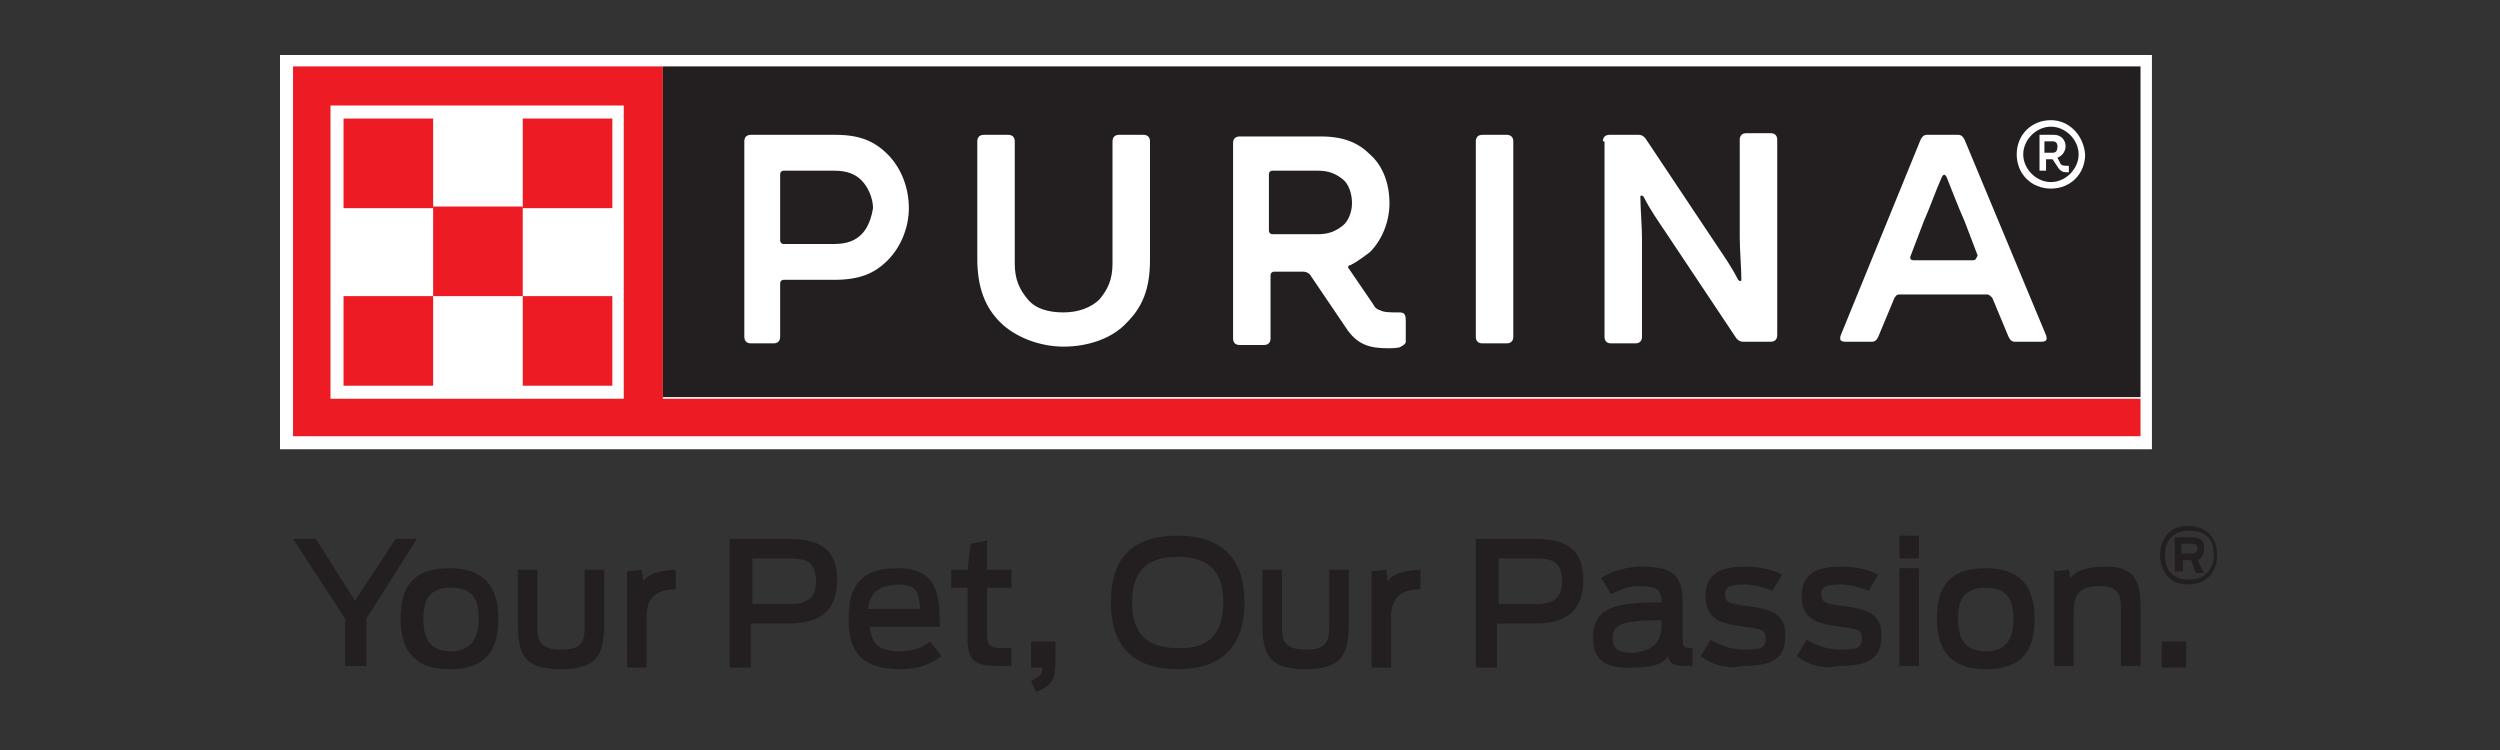 <svg width="500" height="150" viewBox="0 0 500 150" fill="none" xmlns="http://www.w3.org/2000/svg">
<rect x="0" y="0" width="500" height="150" fill="#333333" stroke="none"/>
<path d="M69.033 123.74L58.606 107.774H63.168L70.988 120.156L79.134 107.774H83.37L73.269 123.74V133.189H69.033V123.74Z" fill="#231F20"></path>
<path d="M95.751 123.74C95.751 119.83 94.448 117.549 90.212 117.549C85.976 117.549 84.673 119.83 84.673 123.74C84.673 127.65 85.976 130.257 90.212 130.257C94.122 130.257 95.751 127.65 95.751 123.74ZM80.111 123.74C80.111 117.223 82.718 113.639 89.886 113.639C96.729 113.639 99.662 117.223 99.662 123.74C99.662 130.257 97.055 133.841 89.886 133.841C83.044 133.841 80.111 130.257 80.111 123.74Z" fill="#231F20"></path>
<path d="M103.572 124.717V113.965H107.482V124.717C107.482 127.65 107.482 129.931 112.369 129.931C116.931 129.931 116.931 127.65 116.931 124.717V113.965H120.841V124.717C120.841 130.908 119.538 133.841 112.043 133.841C104.875 133.841 103.572 130.908 103.572 124.717Z" fill="#231F20"></path>
<path d="M125.077 114.29L128.335 113.965L128.661 116.246C129.313 114.942 131.919 113.965 135.178 113.965V117.875C130.616 117.875 129.313 120.156 129.313 123.414V133.515H125.402V114.29H125.077Z" fill="#231F20"></path>
<path d="M157.986 120.807C161.571 120.807 163.2 119.504 163.2 116.246C163.2 112.661 161.571 111.684 157.986 111.684H150.492V120.807H157.986ZM146.256 107.774H157.986C164.829 107.774 167.436 110.706 167.436 115.92C167.436 121.133 165.155 124.717 157.661 124.717H150.166V133.515H145.93V107.774H146.256Z" fill="#231F20"></path>
<path d="M173.627 121.785H184.054C183.728 118.852 183.728 116.897 179.492 116.897C175.256 117.223 173.953 118.852 173.627 121.785ZM169.717 123.74C169.717 118.201 171.346 113.639 179.492 113.639C187.638 113.639 187.964 119.178 187.964 125.369H173.953C174.279 128.302 175.256 130.257 179.818 130.257C182.75 130.257 184.379 129.605 186.009 128.302L188.29 131.234C186.009 132.863 183.728 133.841 180.144 133.841C171.346 133.841 169.717 129.279 169.717 123.74Z" fill="#231F20"></path>
<path d="M189.919 113.965H193.503L194.155 108.751L197.413 108.1V113.965H202.301V117.549H197.413V126.998C197.413 128.627 197.739 129.605 200.02 129.605H202.301V133.189C201.649 133.189 200.02 133.189 199.368 133.189C194.48 133.189 193.503 131.56 193.503 127.65V117.549H190.245V113.965H189.919Z" fill="#231F20"></path>
<path d="M206.21 136.122C208.165 135.144 208.491 134.818 208.491 133.515H206.21V128.302H211.098V132.212C211.098 135.796 210.446 137.099 207.188 138.402L206.21 136.122Z" fill="#231F20"></path>
<path d="M244.66 120.481C244.66 114.616 242.053 111.358 235.536 111.358C229.02 111.358 226.413 114.616 226.413 120.481C226.413 126.346 229.02 129.605 235.536 129.605C242.053 129.931 244.66 126.346 244.66 120.481ZM222.177 120.481C222.177 111.032 227.065 107.122 235.536 107.122C243.682 107.122 248.896 111.032 248.896 120.481C248.896 129.931 243.682 133.841 235.536 133.841C227.39 133.841 222.177 129.931 222.177 120.481Z" fill="#231F20"></path>
<path d="M252.48 124.717V113.965H256.39V124.717C256.39 127.65 256.39 129.931 261.278 129.931C265.839 129.931 265.839 127.65 265.839 124.717V113.965H269.749V124.717C269.749 130.908 268.446 133.841 260.952 133.841C253.783 133.841 252.48 130.908 252.48 124.717Z" fill="#231F20"></path>
<path d="M273.985 114.29L277.243 113.965L277.569 116.246C278.221 114.942 280.828 113.965 284.086 113.965V117.875C279.524 117.875 278.221 120.156 278.221 123.414V133.515H274.311V114.29H273.985Z" fill="#231F20"></path>
<path d="M307.22 120.807C310.804 120.807 312.433 119.504 312.433 116.246C312.433 112.661 310.804 111.684 307.22 111.684H299.726V120.807H307.22ZM295.49 107.774H307.22C314.063 107.774 316.669 110.706 316.669 115.92C316.669 121.133 314.388 124.717 306.894 124.717H299.4V133.515H295.164V107.774H295.49Z" fill="#231F20"></path>
<path d="M332.31 125.043V124.066H331.659C324.164 124.066 322.535 125.043 322.535 127.65C322.535 129.605 323.513 130.582 326.445 130.582C330.355 130.257 332.31 128.627 332.31 125.043ZM318.625 127.65C318.625 122.111 321.883 120.481 331.333 120.481H332.31C332.31 118.201 331.658 117.223 327.748 117.223C325.468 117.223 323.513 118.201 322.209 118.852L320.254 115.594C321.558 114.616 324.816 113.313 328.4 113.313C335.243 113.313 336.546 115.594 336.546 121.133V127.65C336.546 129.279 336.546 129.605 338.501 129.605V133.189C338.175 133.189 337.849 133.189 336.872 133.189C334.917 133.189 333.939 132.863 333.614 131.234C332.636 132.863 330.355 133.515 326.445 133.515C319.928 133.841 318.625 130.908 318.625 127.65Z" fill="#231F20"></path>
<path d="M340.13 131.234L342.085 127.976C344.366 129.279 346.647 129.931 348.928 129.931C352.186 129.931 353.164 129.605 353.164 127.65C353.164 126.021 352.186 125.695 348.928 125.369C344.366 124.717 341.108 124.066 341.108 119.178C341.108 115.594 343.063 113.313 348.928 113.313C351.86 113.313 354.793 113.965 356.422 114.942L354.467 118.201C353.164 117.549 350.883 116.897 348.928 116.897C345.669 116.897 345.018 117.549 345.018 118.852C345.018 120.481 345.995 120.807 348.928 121.133C353.815 121.785 357.074 122.436 357.074 126.998C357.074 131.56 354.793 133.189 348.602 133.189C345.995 133.841 342.737 133.189 340.13 131.234Z" fill="#231F20"></path>
<path d="M359.354 131.234L361.31 127.976C363.59 129.279 365.871 129.931 368.152 129.931C371.41 129.931 372.388 129.605 372.388 127.65C372.388 126.021 371.41 125.695 368.152 125.369C363.59 124.717 360.332 124.066 360.332 119.178C360.332 115.594 362.287 113.313 368.152 113.313C371.085 113.313 374.017 113.965 375.646 114.942L373.691 118.201C372.388 117.549 370.107 116.897 368.152 116.897C364.894 116.897 364.242 117.549 364.242 118.852C364.242 120.481 365.22 120.807 368.152 121.133C373.04 121.785 376.298 122.436 376.298 126.998C376.298 131.56 374.017 133.189 367.826 133.189C364.894 133.841 361.961 133.189 359.354 131.234Z" fill="#231F20"></path>
<path d="M379.882 133.189H383.792V113.639H379.882V133.189ZM379.882 111.684H383.792V107.122H379.882V111.684Z" fill="#231F20"></path>
<path d="M402.691 123.74C402.691 119.83 401.387 117.549 397.152 117.549C392.916 117.549 391.612 119.83 391.612 123.74C391.612 127.65 392.916 130.257 397.152 130.257C401.387 130.257 402.691 127.65 402.691 123.74ZM387.376 123.74C387.376 117.223 389.983 113.639 397.152 113.639C403.994 113.639 406.927 117.223 406.927 123.74C406.927 130.257 404.32 133.841 397.152 133.841C390.309 133.841 387.376 130.257 387.376 123.74Z" fill="#231F20"></path>
<path d="M410.511 114.291L413.769 113.965L414.095 115.594C415.072 114.29 417.028 113.313 421.263 113.313C427.128 113.313 428.106 116.571 428.106 121.459V133.189H424.196V122.111C424.196 119.178 423.87 117.223 419.96 117.223C415.398 117.223 414.747 119.504 414.747 122.436V133.189H410.837V114.291H410.511Z" fill="#231F20"></path>
<path d="M437.229 128.302H432.342V133.515H437.229V128.302Z" fill="#231F20"></path>
<path d="M438.207 110.706C439.185 110.706 439.51 110.38 439.51 109.729C439.51 109.077 439.185 108.751 438.207 108.751H436.252V110.706H438.207ZM438.207 112.01H436.578V114.29H434.949V107.448H438.207C440.488 107.448 440.814 108.425 440.814 109.729C440.814 110.706 440.488 111.684 439.51 112.01L440.814 114.616H439.185L438.207 112.01ZM442.769 111.032C442.769 108.1 441.465 106.145 437.881 106.145C434.297 106.145 432.994 108.425 432.994 111.032C432.994 113.639 434.297 115.92 437.881 115.92C441.14 115.92 442.769 113.639 442.769 111.032ZM432.016 111.032C432.016 107.774 433.971 105.167 437.555 105.167C441.465 105.167 443.42 107.774 443.42 111.032C443.42 114.29 441.465 116.897 437.555 116.897C433.971 116.897 432.016 114.29 432.016 111.032Z" fill="#231F20"></path>
<path d="M430.387 11H56V89.853H430.387V11Z" fill="white"></path>
<path d="M132.571 79.752V13.281H58.606V87.246H428.106V79.752H132.571ZM124.751 79.752H66.1V21.101H124.751V79.752Z" fill="#ED1C24"></path>
<path d="M86.628 23.708H68.707V41.629H86.628V23.708Z" fill="#ED1C24"></path>
<path d="M86.628 59.224H68.707V77.145H86.628V59.224Z" fill="#ED1C24"></path>
<path d="M104.549 41.303H86.628V59.224H104.549V41.303Z" fill="#ED1C24"></path>
<path d="M122.47 23.708H104.549V41.629H122.47V23.708Z" fill="#ED1C24"></path>
<path d="M122.47 59.224H104.549V77.145H122.47V59.224Z" fill="#ED1C24"></path>
<path d="M428.106 13.281H132.571V79.426H428.106V13.281Z" fill="#231F20"></path>
<path d="M320.58 28.269C320.58 27.618 320.905 26.966 321.883 26.966H327.748C328.4 26.966 328.726 27.292 329.051 27.618L343.388 49.123C344.692 51.078 346.321 53.359 347.624 55.966C347.95 56.291 348.276 56.291 348.276 55.966C348.276 53.685 347.95 50.1 347.95 47.494V27.944C347.95 27.292 348.276 26.64 349.253 26.64H354.141C354.793 26.64 355.444 26.966 355.444 27.944V67.044C355.444 67.696 355.118 68.347 354.141 68.347H348.602C347.95 68.347 347.624 68.022 347.298 67.696L332.961 46.191C331.658 44.235 330.029 41.955 328.726 39.348C328.4 39.022 328.074 39.022 328.074 39.348C328.074 41.629 328.4 45.213 328.4 47.82V67.37C328.4 68.022 328.074 68.673 327.096 68.673H322.209C321.557 68.673 320.905 68.347 320.905 67.37V28.269H320.58Z" fill="white"></path>
<path d="M295.164 28.269C295.164 27.618 295.49 26.966 296.467 26.966H301.355C302.007 26.966 302.658 27.292 302.658 28.269V67.37C302.658 68.022 302.332 68.673 301.355 68.673H296.467C295.816 68.673 295.164 68.347 295.164 67.37V28.269Z" fill="white"></path>
<path d="M279.849 62.482C278.22 62.482 276.917 62.482 276.265 62.157C275.288 61.831 274.962 61.505 274.636 60.853L269.748 53.685C269.423 53.359 269.748 53.033 270.074 53.033C271.378 52.381 272.681 51.404 273.984 50.426C276.265 48.145 277.894 44.561 277.894 40.651C277.894 36.741 276.591 33.157 273.984 30.876C271.704 28.595 268.771 27.292 264.209 27.292H247.917C247.266 27.292 246.614 27.618 246.614 28.595V67.696C246.614 68.347 246.94 68.999 247.917 68.999H252.805C253.457 68.999 254.108 68.673 254.108 67.696V54.988C254.108 54.662 254.434 54.336 254.76 54.336H260.625C261.277 54.336 261.928 54.662 262.254 55.314L269.097 65.415C271.378 68.999 273.984 69.651 277.569 69.651C278.22 69.651 279.849 69.651 280.175 69.325C280.827 68.999 281.153 68.673 281.153 68.347V64.112C281.153 62.808 280.827 62.482 279.849 62.482ZM268.445 45.213C267.142 46.191 265.838 46.842 263.558 46.842H254.434C254.108 46.842 253.782 46.516 253.782 46.191V34.786C253.782 34.46 254.108 34.135 254.434 34.135H263.558C265.838 34.135 267.142 34.786 268.445 35.764C269.748 36.741 270.4 38.696 270.4 40.651C270.4 42.28 269.748 44.235 268.445 45.213Z" fill="white"></path>
<path d="M200.019 64.437C197.087 61.505 195.458 57.595 195.458 51.73V28.269C195.458 27.618 195.784 26.966 196.761 26.966H201.649C202.3 26.966 202.952 27.292 202.952 28.269V52.707C202.952 55.966 203.93 57.921 205.559 59.876C207.188 61.831 209.795 62.482 212.727 62.482C215.66 62.482 218.266 61.505 219.896 59.876C221.525 57.921 222.502 55.966 222.502 52.707V28.269C222.502 27.618 222.828 26.966 223.806 26.966H228.693C229.345 26.966 229.997 27.292 229.997 28.269V52.056C229.997 57.921 228.367 61.505 225.435 64.437C222.502 67.696 217.615 69.325 212.727 69.325C207.84 69.325 202.952 67.37 200.019 64.437Z" fill="white"></path>
<path d="M177.536 30.876C174.93 28.269 171.997 26.966 167.11 26.966H150.166C149.514 26.966 148.863 27.292 148.863 28.269V67.37C148.863 68.022 149.189 68.673 150.166 68.673H154.728C155.38 68.673 156.031 68.347 156.031 67.37V56.617C156.031 56.291 156.357 55.966 156.683 55.966H166.784C171.997 55.966 174.93 54.662 177.536 52.056C180.143 49.449 181.772 45.539 181.772 41.629C181.772 37.393 180.143 33.483 177.536 30.876ZM172.323 46.842C171.02 48.145 169.391 48.797 166.784 48.797H156.683C156.357 48.797 156.031 48.471 156.031 48.145V34.786C156.031 34.46 156.357 34.135 156.683 34.135H166.784C169.391 34.135 171.02 34.786 172.323 36.09C173.626 37.393 174.604 39.674 174.604 41.629C174.278 43.584 173.626 45.539 172.323 46.842Z" fill="white"></path>
<path d="M409.207 67.044L392.915 27.944C392.59 27.292 392.264 26.966 391.612 26.966H385.421C384.769 26.966 384.444 27.292 384.118 27.944L368.152 67.044C367.826 68.022 368.152 68.347 369.129 68.347H374.343C374.994 68.347 375.32 68.022 375.646 67.37L378.904 59.55C379.23 59.224 379.23 58.898 379.882 58.898H397.477C397.803 58.898 398.129 59.224 398.455 59.55L401.713 67.37C402.039 68.022 402.365 68.347 403.016 68.347H408.23C409.207 68.347 409.533 68.022 409.207 67.044ZM394.545 52.056H382.814C382.163 52.056 381.837 51.73 382.163 51.078L384.769 44.235C386.073 41.303 387.05 38.37 388.354 35.438C388.679 34.786 389.005 34.786 389.331 35.438C390.635 38.696 391.612 41.303 392.915 44.235L395.522 51.078C395.196 51.73 395.196 52.056 394.545 52.056Z" fill="white"></path>
<path d="M410.185 24.034C406.275 24.034 403.343 26.966 403.343 30.876C403.343 34.786 406.275 37.719 410.185 37.719C414.095 37.719 417.028 34.786 417.028 30.876C416.702 26.966 413.77 24.034 410.185 24.034ZM410.185 36.415C407.253 36.415 404.646 33.809 404.646 30.876C404.646 27.944 407.253 25.337 410.185 25.337C413.118 25.337 415.725 27.944 415.725 30.876C415.725 33.809 413.118 36.415 410.185 36.415Z" fill="white"></path>
<path d="M412.141 32.831L411.489 31.528C412.467 31.202 413.118 30.224 413.118 29.247C413.118 27.944 412.141 26.966 410.837 26.966H407.905V34.135H409.208V31.854H410.511L411.815 33.809C412.467 34.46 412.792 34.46 413.77 34.46V33.157C412.792 33.157 412.467 33.157 412.141 32.831ZM410.511 30.55H408.882V28.269H410.511C411.163 28.269 411.489 28.595 411.489 29.247C411.489 30.224 411.163 30.55 410.511 30.55Z" fill="white"></path>
</svg>
